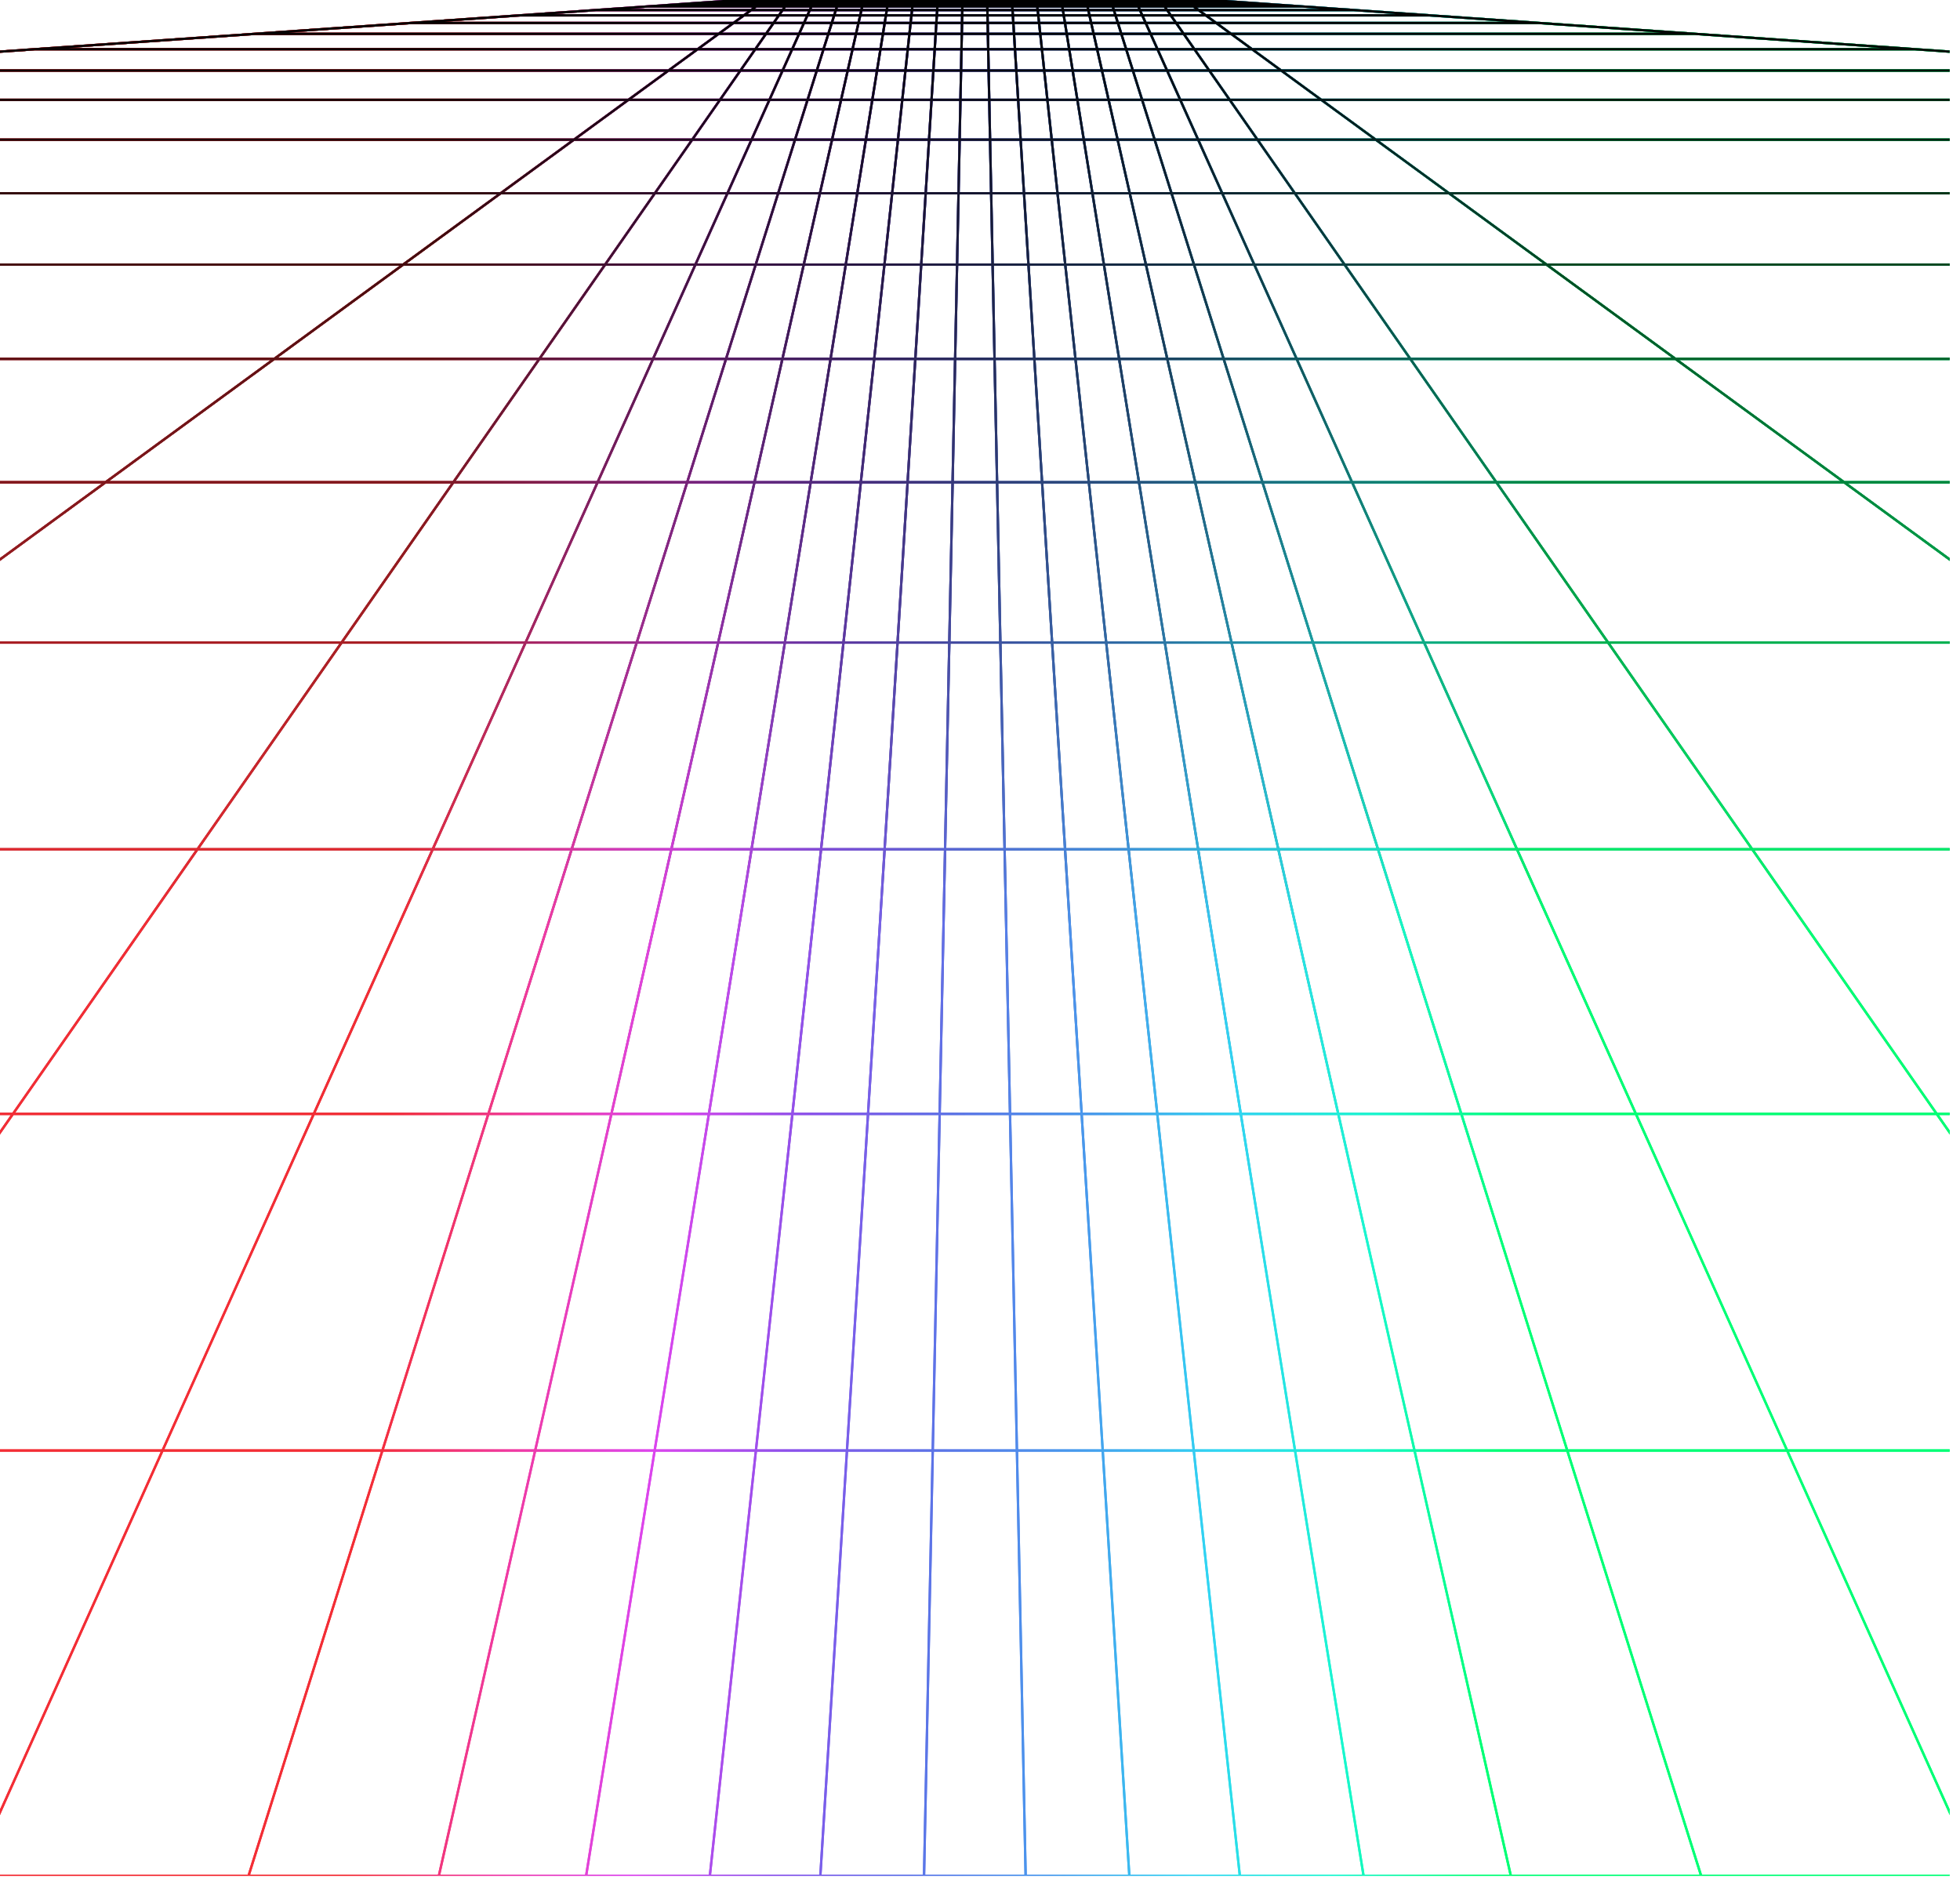 <?xml version="1.0" encoding="utf-8"?>
<svg xmlns="http://www.w3.org/2000/svg" fill="none" height="100%" overflow="visible" preserveAspectRatio="none" style="display: block;" viewBox="0 0 181 174" width="100%">
<g clip-path="url(#clip0_0_1603)" id="Frame 1">
<g id="Vector">
<path d="M68.357 -0.001L-2414.21 173.224H2594.26L111.69 -0.001H68.357ZM68.357 -0.001H111.69M70.638 -0.001L-166.202 173.224M72.918 -0.001L-47.862 173.224M75.199 -0.001L-2.639 173.224M77.48 -0.001L22.951 173.224M79.76 -0.001L40.526 173.224M82.041 -0.001L54.126 173.224M84.322 -0.001L65.551 173.224M86.602 -0.001L75.756 173.224M88.883 -0.001L85.332 173.224M91.164 -0.001L94.715 173.224M93.445 -0.001L104.291 173.224M95.725 -0.001L114.496 173.224M98.006 -0.001L125.921 173.224M100.287 -0.001L139.521 173.224M102.567 -0.001L157.096 173.224M104.848 -0.001L182.686 173.224M107.129 -0.001L227.909 173.224M109.409 -0.001L346.249 173.224M68.356 -0.001H111.691M68.356 -0.001H111.692M68.353 -0.001H111.694M68.348 -0H111.699M68.336 0.001H111.711M68.31 0.002H111.737M68.259 0.006H111.788M68.163 0.013H111.884M67.99 0.025H112.057M67.689 0.046H112.358M67.18 0.081H112.867M66.348 0.139H113.699M65.018 0.232H115.029M62.945 0.377H117.102M59.78 0.598H120.267M55.038 0.929H125.009M48.059 1.416H131.988M37.95 2.121H142.097M23.524 3.127H156.523M3.215 4.545H176.832M-25.017 6.515H205.064M-63.804 9.221H243.85M-116.511 12.899H296.558M-187.409 17.846H367.456M-281.867 24.437H461.914M-406.594 33.14H586.641M-569.91 44.535H749.957M-782.066 59.339H962.112M-1055.62 78.426H1235.66M-1405.85 102.864H1585.9M-1851.28 133.945H2031.33" stroke="url(#paint0_linear_0_1603)" stroke-width="0.217"/>
<path d="M68.357 -0.001L-2414.21 173.224H2594.26L111.69 -0.001H68.357ZM68.357 -0.001H111.69M70.638 -0.001L-166.202 173.224M72.918 -0.001L-47.862 173.224M75.199 -0.001L-2.639 173.224M77.48 -0.001L22.951 173.224M79.76 -0.001L40.526 173.224M82.041 -0.001L54.126 173.224M84.322 -0.001L65.551 173.224M86.602 -0.001L75.756 173.224M88.883 -0.001L85.332 173.224M91.164 -0.001L94.715 173.224M93.445 -0.001L104.291 173.224M95.725 -0.001L114.496 173.224M98.006 -0.001L125.921 173.224M100.287 -0.001L139.521 173.224M102.567 -0.001L157.096 173.224M104.848 -0.001L182.686 173.224M107.129 -0.001L227.909 173.224M109.409 -0.001L346.249 173.224M68.356 -0.001H111.691M68.356 -0.001H111.692M68.353 -0.001H111.694M68.348 -0H111.699M68.336 0.001H111.711M68.31 0.002H111.737M68.259 0.006H111.788M68.163 0.013H111.884M67.99 0.025H112.057M67.689 0.046H112.358M67.18 0.081H112.867M66.348 0.139H113.699M65.018 0.232H115.029M62.945 0.377H117.102M59.78 0.598H120.267M55.038 0.929H125.009M48.059 1.416H131.988M37.95 2.121H142.097M23.524 3.127H156.523M3.215 4.545H176.832M-25.017 6.515H205.064M-63.804 9.221H243.85M-116.511 12.899H296.558M-187.409 17.846H367.456M-281.867 24.437H461.914M-406.594 33.14H586.641M-569.91 44.535H749.957M-782.066 59.339H962.112M-1055.62 78.426H1235.66M-1405.85 102.864H1585.9M-1851.28 133.945H2031.33" stroke="url(#paint1_linear_0_1603)" stroke-width="0.217"/>
</g>
<g filter="url(#filter0_f_0_1603)" id="Vector_2">
<path d="M68.357 -0.001L-2414.21 173.224L2594.26 173.224L111.69 -0.001L68.357 -0.001ZM68.357 -0.001L111.69 -0.001M70.638 -0.001L-166.202 173.224M72.918 -0.001L-47.862 173.224M75.199 -0.001L-2.639 173.224M77.48 -0.001L22.951 173.224M79.76 -0.001L40.526 173.224M82.041 -0.001L54.126 173.224M84.322 -0.001L65.551 173.224M86.602 -0.001L75.756 173.224M88.883 -0.001L85.332 173.224M91.164 -0.001L94.715 173.224M93.445 -0.001L104.291 173.224M95.725 -0.001L114.496 173.224M98.006 -0.001L125.921 173.224M100.287 -0.001L139.521 173.224M102.567 -0.001L157.096 173.224M104.848 -0.001L182.686 173.224M107.129 -0.001L227.909 173.224M109.409 -0.001L346.249 173.224M68.356 -0.001L111.691 -0.001M68.356 -0.001L111.692 -0.001M68.353 -0.001L111.694 -0.001M68.348 -0L111.699 -0M68.336 0.001L111.711 0.001M68.31 0.002L111.737 0.002M68.259 0.006L111.788 0.006M68.163 0.013L111.884 0.013M67.99 0.025L112.057 0.025M67.689 0.046L112.358 0.046M67.18 0.081L112.867 0.081M66.348 0.139L113.699 0.139M65.018 0.232L115.029 0.232M62.945 0.377L117.102 0.377M59.78 0.598L120.267 0.598M55.038 0.929L125.009 0.929M48.059 1.416L131.988 1.416M37.95 2.121L142.097 2.121M23.524 3.127L156.523 3.127M3.215 4.545L176.832 4.545M-25.017 6.515L205.064 6.515M-63.804 9.221L243.85 9.221M-116.511 12.899L296.558 12.899M-187.409 17.846L367.456 17.846M-281.867 24.437L461.914 24.437M-406.594 33.14L586.641 33.14M-569.91 44.535L749.957 44.535M-782.066 59.339L962.112 59.339M-1055.62 78.426L1235.66 78.426M-1405.85 102.864L1585.9 102.864M-1851.28 133.945L2031.33 133.945" stroke="url(#paint2_linear_0_1603)" stroke-width="0.217"/>
<path d="M68.357 -0.001L-2414.21 173.224L2594.26 173.224L111.69 -0.001L68.357 -0.001ZM68.357 -0.001L111.69 -0.001M70.638 -0.001L-166.202 173.224M72.918 -0.001L-47.862 173.224M75.199 -0.001L-2.639 173.224M77.48 -0.001L22.951 173.224M79.76 -0.001L40.526 173.224M82.041 -0.001L54.126 173.224M84.322 -0.001L65.551 173.224M86.602 -0.001L75.756 173.224M88.883 -0.001L85.332 173.224M91.164 -0.001L94.715 173.224M93.445 -0.001L104.291 173.224M95.725 -0.001L114.496 173.224M98.006 -0.001L125.921 173.224M100.287 -0.001L139.521 173.224M102.567 -0.001L157.096 173.224M104.848 -0.001L182.686 173.224M107.129 -0.001L227.909 173.224M109.409 -0.001L346.249 173.224M68.356 -0.001L111.691 -0.001M68.356 -0.001L111.692 -0.001M68.353 -0.001L111.694 -0.001M68.348 -0L111.699 -0M68.336 0.001L111.711 0.001M68.31 0.002L111.737 0.002M68.259 0.006L111.788 0.006M68.163 0.013L111.884 0.013M67.99 0.025L112.057 0.025M67.689 0.046L112.358 0.046M67.18 0.081L112.867 0.081M66.348 0.139L113.699 0.139M65.018 0.232L115.029 0.232M62.945 0.377L117.102 0.377M59.78 0.598L120.267 0.598M55.038 0.929L125.009 0.929M48.059 1.416L131.988 1.416M37.95 2.121L142.097 2.121M23.524 3.127L156.523 3.127M3.215 4.545L176.832 4.545M-25.017 6.515L205.064 6.515M-63.804 9.221L243.85 9.221M-116.511 12.899L296.558 12.899M-187.409 17.846L367.456 17.846M-281.867 24.437L461.914 24.437M-406.594 33.14L586.641 33.14M-569.91 44.535L749.957 44.535M-782.066 59.339L962.112 59.339M-1055.62 78.426L1235.66 78.426M-1405.85 102.864L1585.9 102.864M-1851.28 133.945L2031.33 133.945" stroke="url(#paint3_linear_0_1603)" stroke-width="0.217"/>
</g>
</g>
<defs>
<filter color-interpolation-filters="sRGB" filterUnits="userSpaceOnUse" height="174.309" id="filter0_f_0_1603" width="5009.35" x="-2414.65" y="-0.543">
<feFlood flood-opacity="0" result="BackgroundImageFix"/>
<feBlend in="SourceGraphic" in2="BackgroundImageFix" mode="normal" result="shape"/>
<feGaussianBlur result="effect1_foregroundBlur_0_1603" stdDeviation="0.217"/>
</filter>
<linearGradient gradientUnits="userSpaceOnUse" id="paint0_linear_0_1603" x1="28.329" x2="158.408" y1="-0.001" y2="7.105">
<stop stop-color="#F32D35"/>
<stop offset="0.1" stop-color="#F32D35"/>
<stop offset="0.2" stop-color="#F03AA1"/>
<stop offset="0.3" stop-color="#DC45ED"/>
<stop offset="0.4" stop-color="#8A52EB"/>
<stop offset="0.5" stop-color="#5C73E7"/>
<stop offset="0.6" stop-color="#479AED"/>
<stop offset="0.7" stop-color="#30D5F2"/>
<stop offset="0.8" stop-color="#19F7CF"/>
<stop offset="0.9" stop-color="#00FF75"/>
<stop offset="1" stop-color="#00FF75"/>
</linearGradient>
<linearGradient gradientUnits="userSpaceOnUse" id="paint1_linear_0_1603" x1="90.025" x2="90.025" y1="141.923" y2="-0.001">
<stop offset="0.15" stop-opacity="0"/>
<stop offset="1"/>
</linearGradient>
<linearGradient gradientUnits="userSpaceOnUse" id="paint2_linear_0_1603" x1="28.329" x2="158.408" y1="-0.001" y2="7.105">
<stop stop-color="#F32D35"/>
<stop offset="0.1" stop-color="#F32D35"/>
<stop offset="0.2" stop-color="#F03AA1"/>
<stop offset="0.3" stop-color="#DC45ED"/>
<stop offset="0.4" stop-color="#8A52EB"/>
<stop offset="0.5" stop-color="#5C73E7"/>
<stop offset="0.6" stop-color="#479AED"/>
<stop offset="0.7" stop-color="#30D5F2"/>
<stop offset="0.8" stop-color="#19F7CF"/>
<stop offset="0.9" stop-color="#00FF75"/>
<stop offset="1" stop-color="#00FF75"/>
</linearGradient>
<linearGradient gradientUnits="userSpaceOnUse" id="paint3_linear_0_1603" x1="90.025" x2="90.025" y1="135.662" y2="-0.001">
<stop offset="0.369" stop-opacity="0"/>
<stop offset="1"/>
</linearGradient>
<clipPath id="clip0_0_1603">
<rect fill="white" height="173.225" width="180.05"/>
</clipPath>
</defs>
</svg>